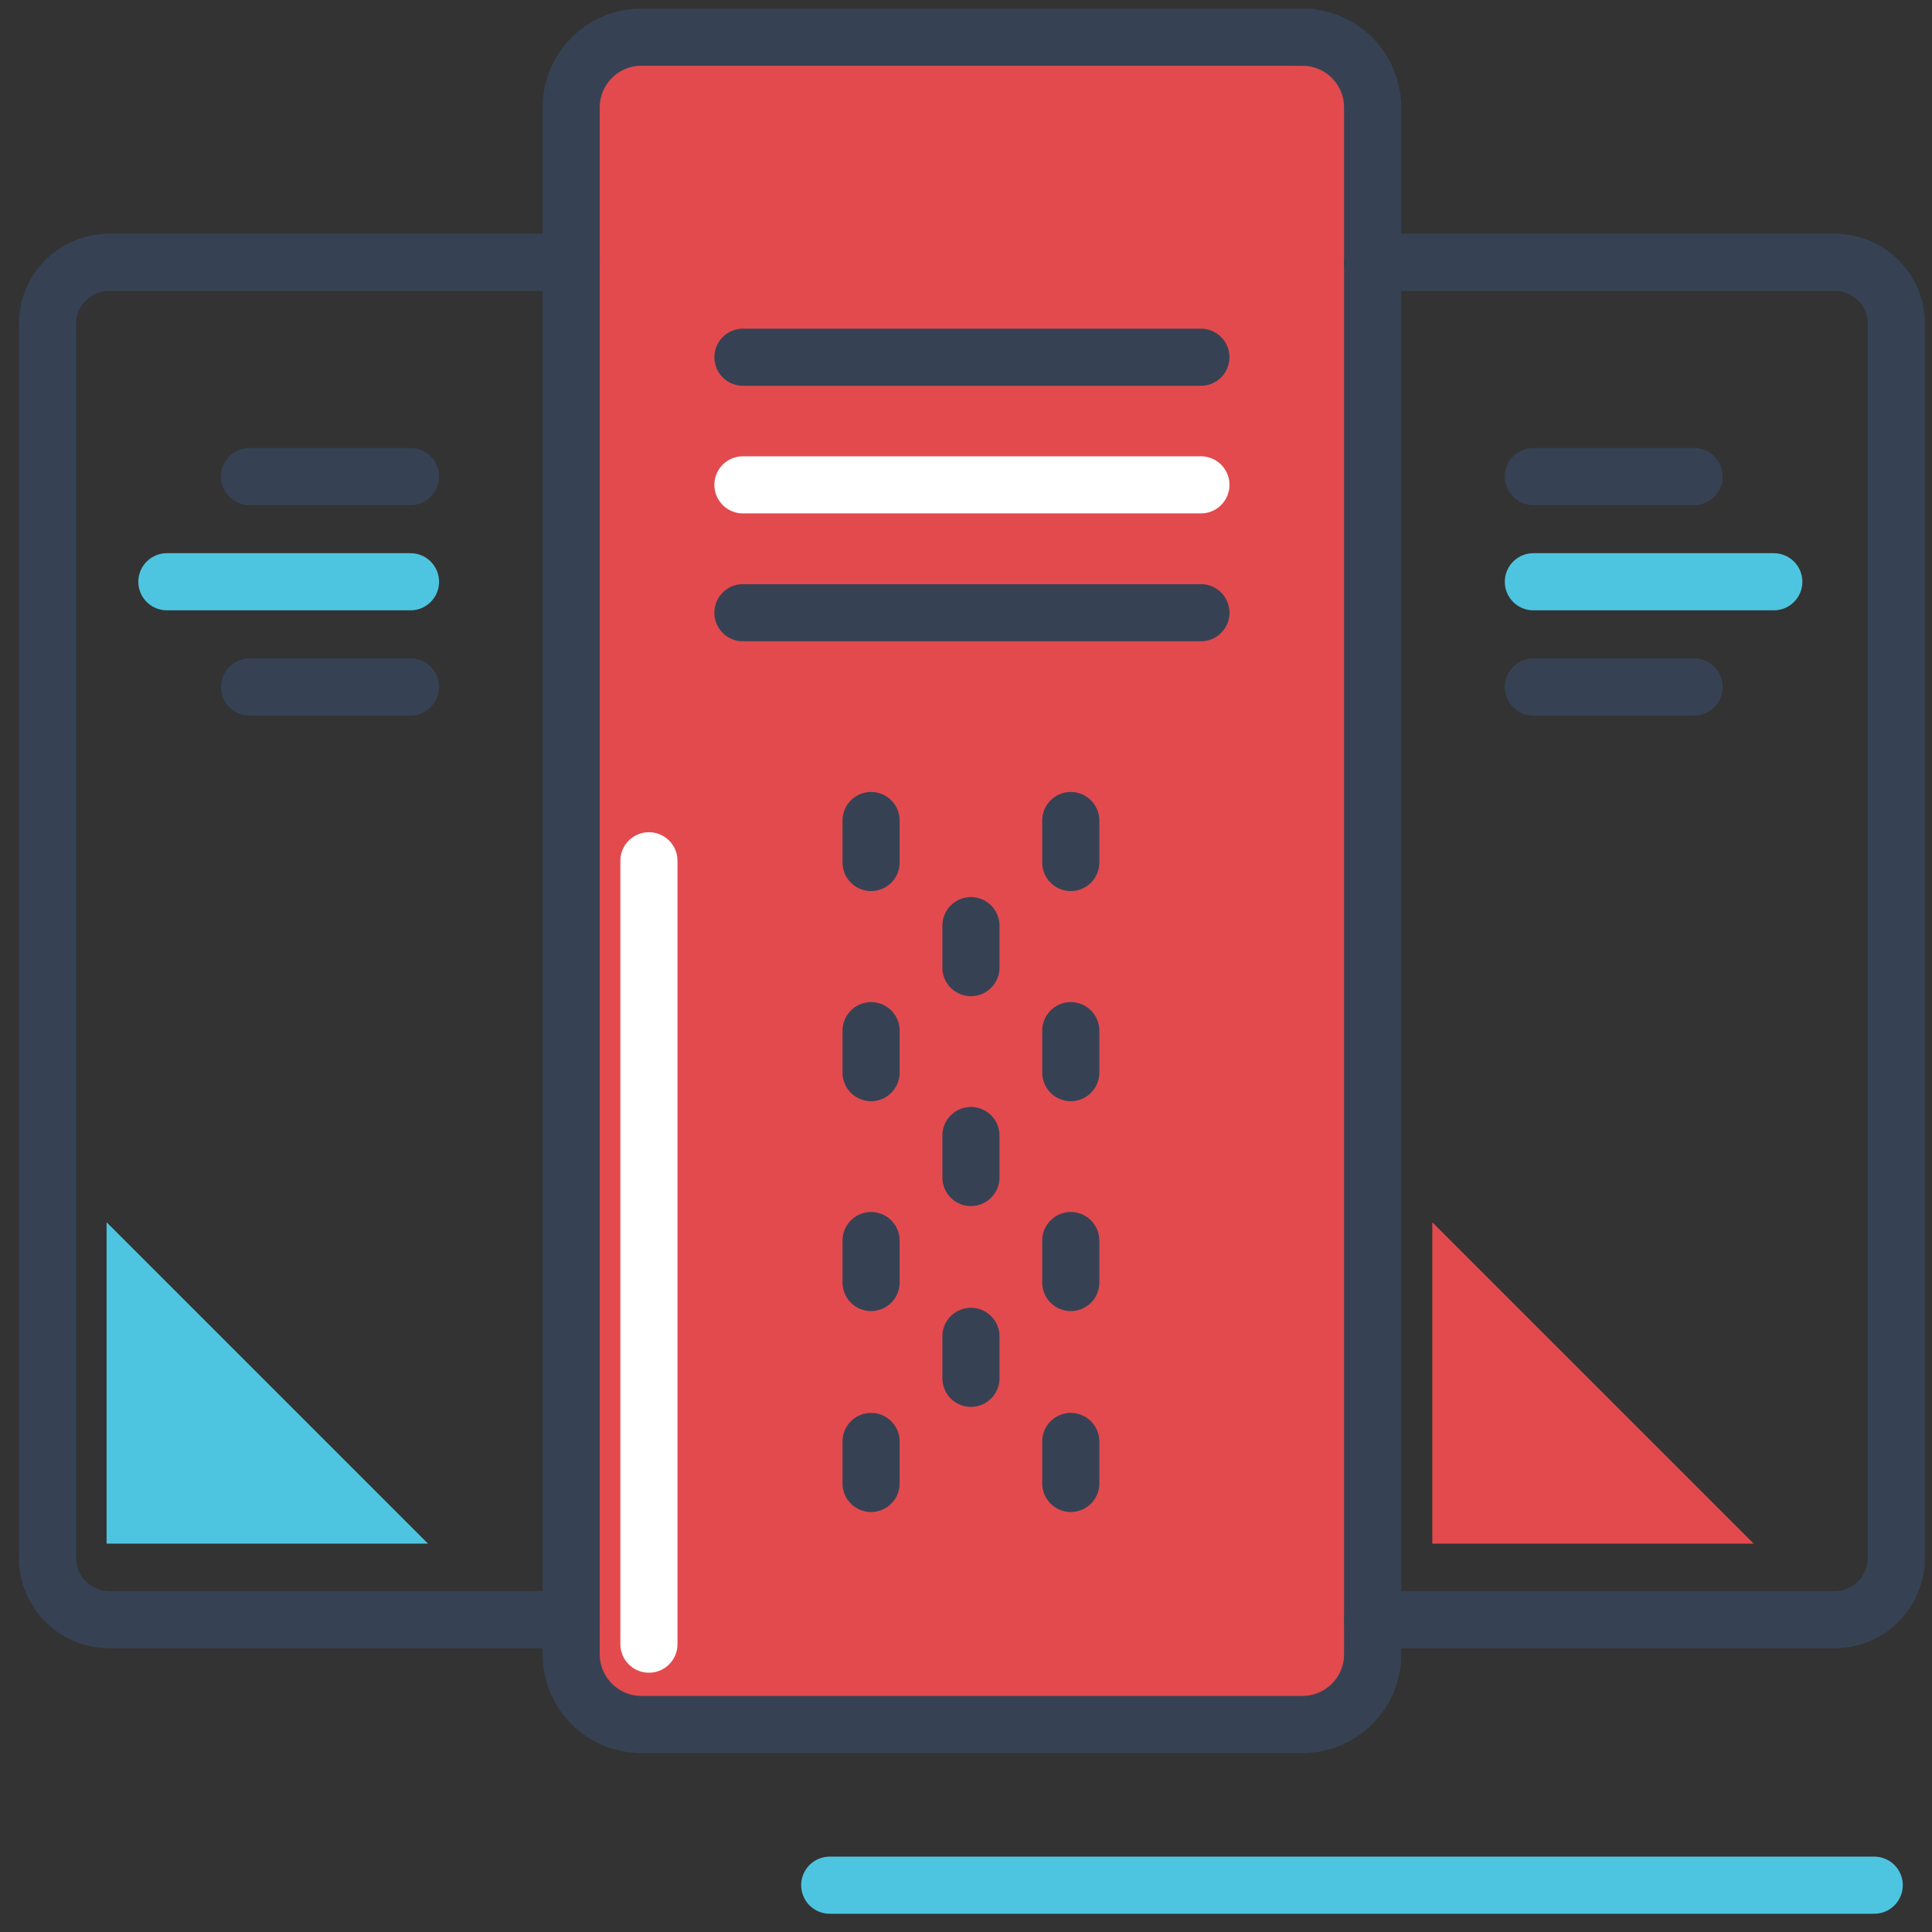 <svg width="69" height="69" fill="none" xmlns="http://www.w3.org/2000/svg"><rect width="100%" height="100%" fill="#333333" stroke="none"/><path d="M46.512 1.328H22.91A2.51 2.51 0 0020.4 3.84v55.238a2.51 2.51 0 002.51 2.511h23.602a2.51 2.51 0 002.511-2.51V3.839a2.51 2.51 0 00-2.51-2.51z" fill="#E34A4E" stroke="#364254" stroke-width="2.04" stroke-miterlimit="10"/><path d="M38.242 30.804v-1.5m-7.132 1.5v-1.5m3.566 5.254v-1.5m3.566 3.751v1.499m-7.132-1.499v1.499m3.566 3.746v-1.5m3.566 3.751v1.5m-7.132-1.5v1.5m3.566 3.421v-1.5m3.566 3.754v1.5m-7.132-1.5v1.5m-4.577-40.222H42.89" stroke="#364254" stroke-width="2.04" stroke-linecap="round" stroke-linejoin="round"/><path d="M26.533 17.316H42.89" stroke="#fff" stroke-width="2.04" stroke-linecap="round" stroke-linejoin="round"/><path d="M26.533 21.883H42.89m6.133-12.512h16.5a2.195 2.195 0 012.203 2.202v44.07a2.202 2.202 0 01-2.203 2.202h-16.5m5.74-40.825h5.739" stroke="#364254" stroke-width="2.04" stroke-linecap="round" stroke-linejoin="round"/><path d="M54.763 20.777h8.587" stroke="#4EC5E0" stroke-width="2.04" stroke-linecap="round" stroke-linejoin="round"/><path d="M54.763 24.535h5.739M20.4 9.371H3.9a2.196 2.196 0 00-2.203 2.202v44.07A2.202 2.202 0 003.9 57.844h16.5M14.66 17.02H8.914" stroke="#364254" stroke-width="2.04" stroke-linecap="round" stroke-linejoin="round"/><path d="M14.661 20.777H5.96" stroke="#4EC5E0" stroke-width="2.04" stroke-linecap="round" stroke-linejoin="round"/><path d="M14.66 24.535H8.914" stroke="#364254" stroke-width="2.04" stroke-linecap="round" stroke-linejoin="round"/><path d="M29.633 67.328h37.304" stroke="#4EC5E0" stroke-width="2.04" stroke-linecap="round" stroke-linejoin="round"/><path d="M3.807 55.13V43.652L15.285 55.13H3.807z" fill="#4EC5E0"/><path d="M51.154 55.13V43.652L62.633 55.13H51.154z" fill="#E34A4E"/><path d="M23.176 58.72V30.742" stroke="#fff" stroke-width="2.04" stroke-linecap="round" stroke-linejoin="round"/></svg>